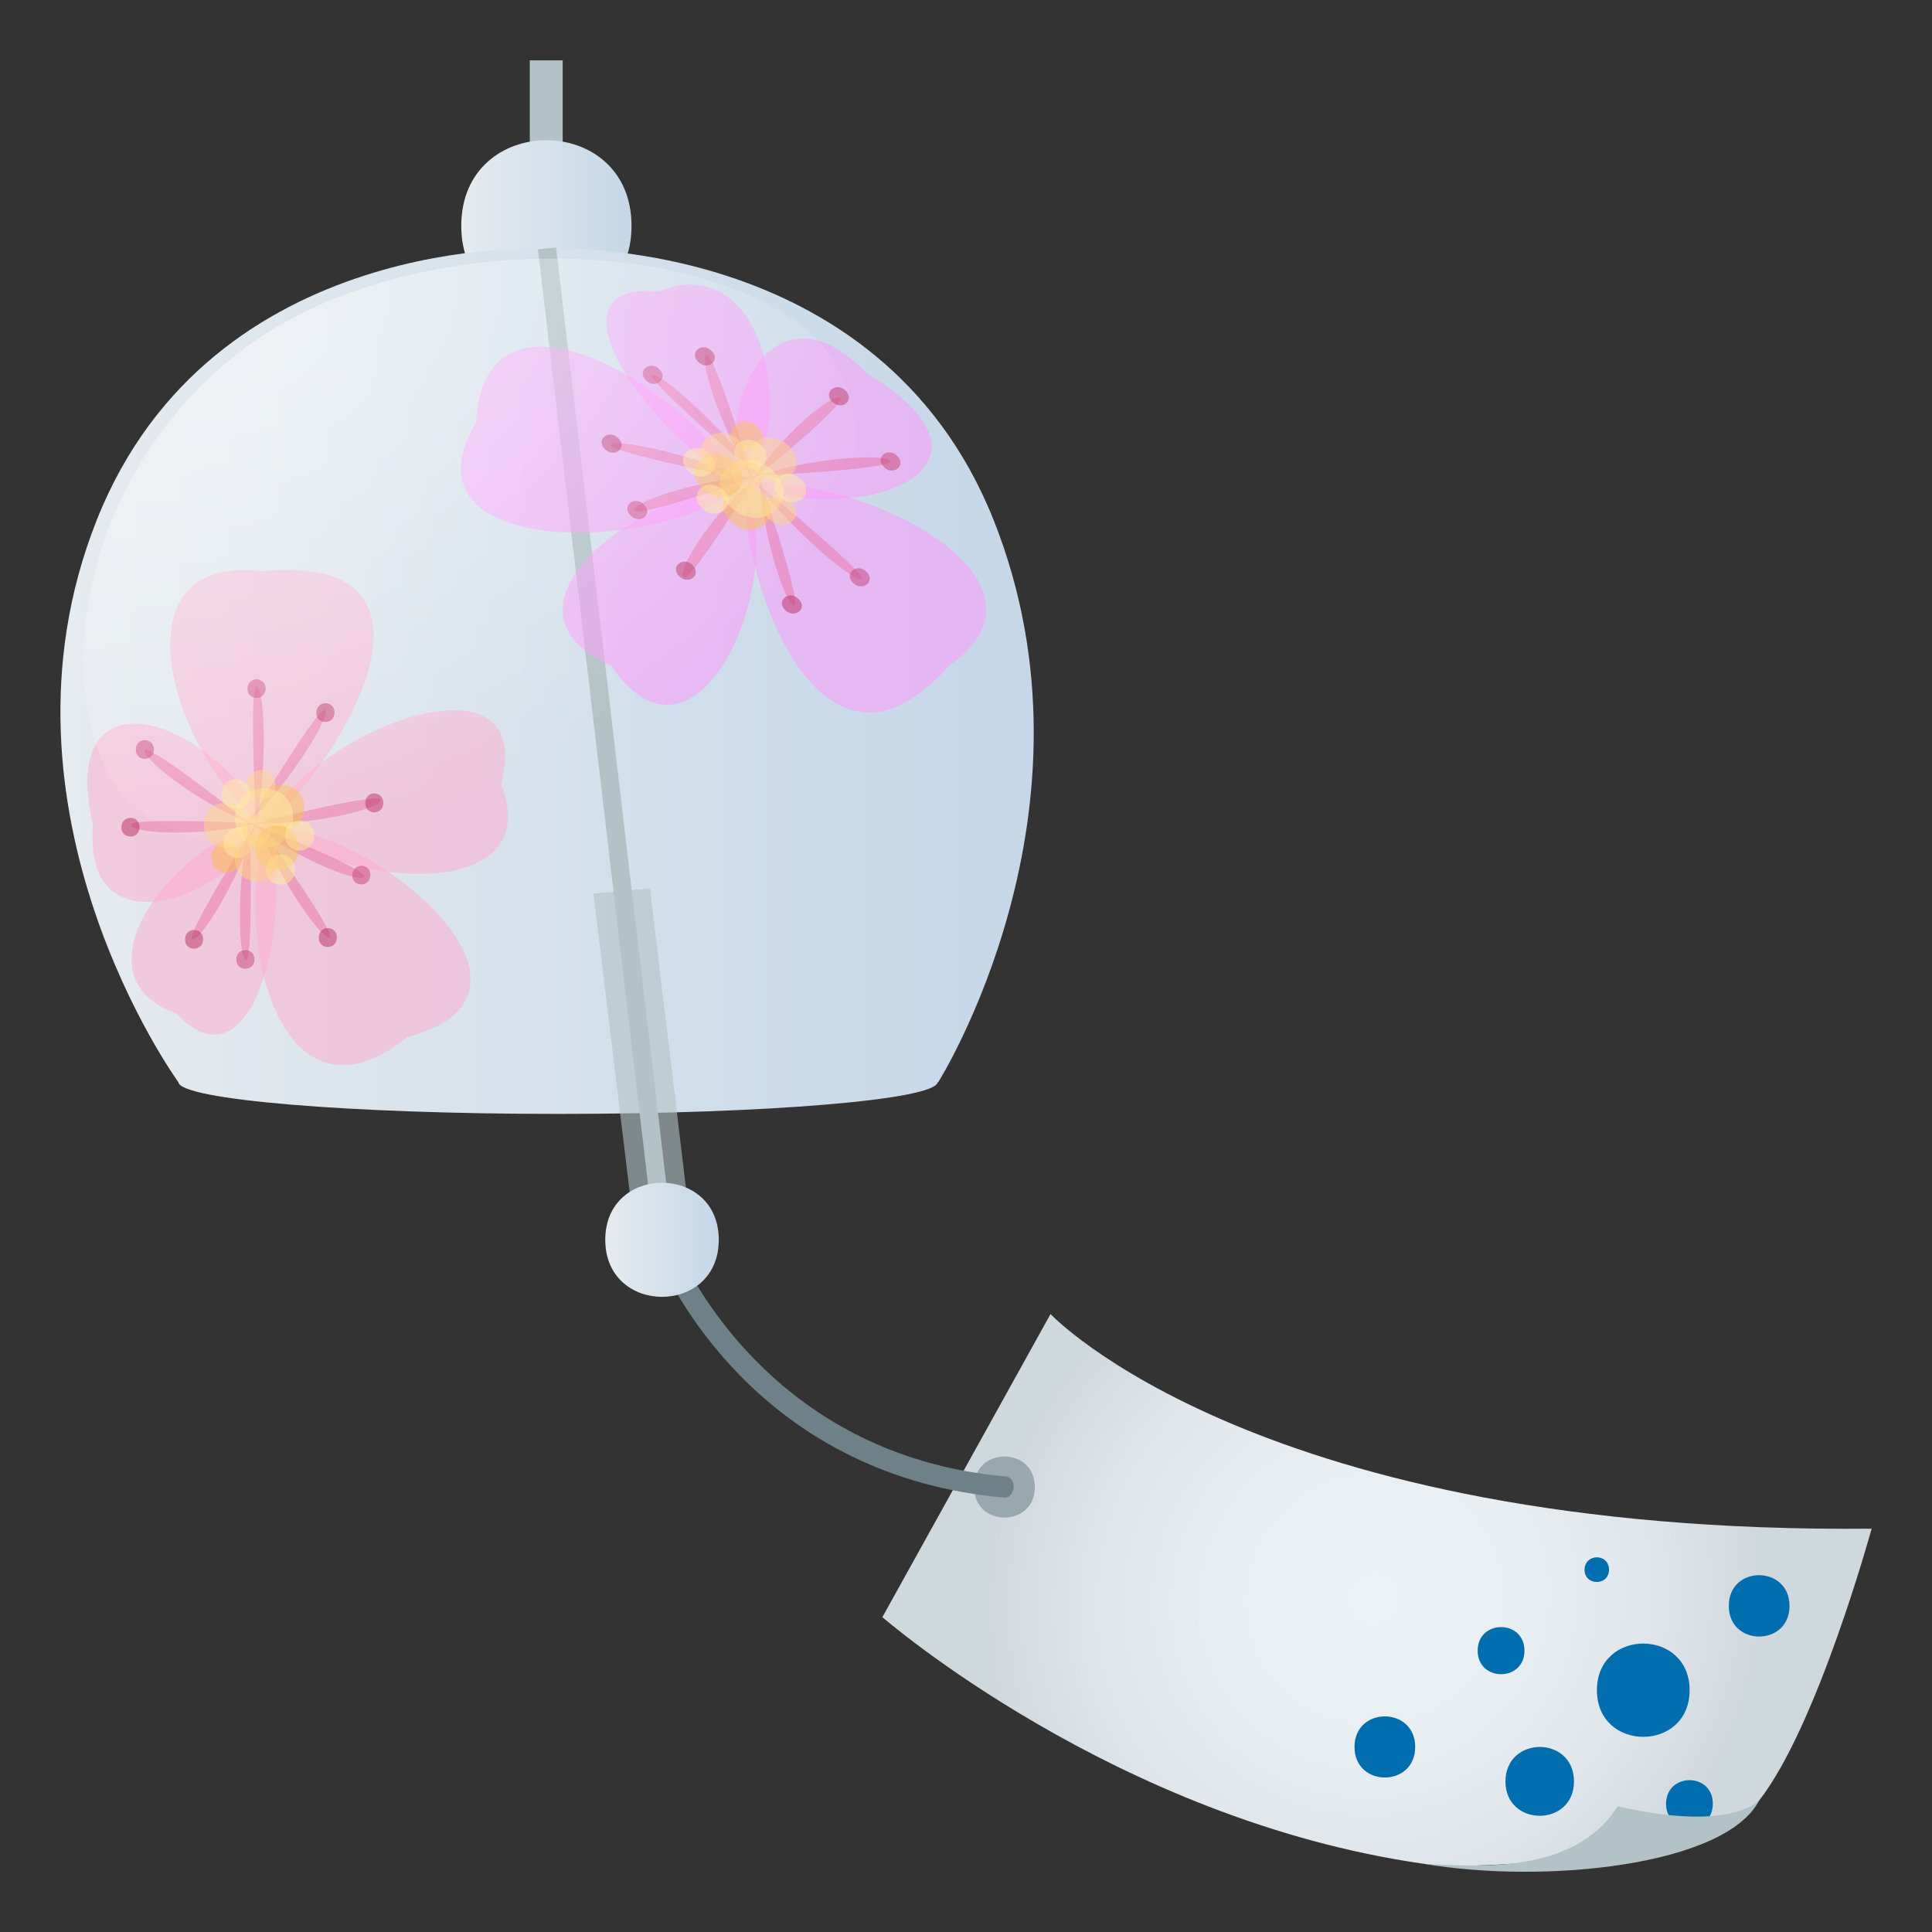 <?xml version="1.0" encoding="utf-8"?>
<!-- Generator: Adobe Illustrator 24.1.2, SVG Export Plug-In . SVG Version: 6.00 Build 0)  -->
<svg version="1.1" id="Layer_1" xmlns="http://www.w3.org/2000/svg" xmlns:xlink="http://www.w3.org/1999/xlink" x="0px" y="0px"
	 width="64px" height="64px" viewBox="0 0 64 64" style="enable-background:new 0 0 64 64;" xml:space="preserve">
<rect x="0" y="0" width="64" height="64" fill="#333333" stroke="none"/>
<rect x="17.55" y="2" fill="#B3C2C6" width="1.09" height="6.23"/>
<linearGradient id="SVGID_1_" gradientUnits="userSpaceOnUse" x1="15.276" y1="7.479" x2="20.918" y2="7.479">
	<stop  offset="0" style="stop-color:#E6EBEF"/>
	<stop  offset="1" style="stop-color:#C5D7E8"/>
</linearGradient>
<path fill="url(#SVGID_1_)" d="M15.28,7.48c0,3.79,5.64,3.79,5.64,0C20.92,3.7,15.28,3.7,15.28,7.48z"/>
<linearGradient id="SVGID_2_" gradientUnits="userSpaceOnUse" x1="2" y1="74.968" x2="34.241" y2="74.968" gradientTransform="matrix(1 0 0 0.811 0 -38.225)">
	<stop  offset="0" style="stop-color:#E6EBEF"/>
	<stop  offset="1" style="stop-color:#C5D7E8"/>
</linearGradient>
<path fill="url(#SVGID_2_)" d="M32.92,17.24C29.1,7.62,18.06,8.24,18.06,8.24S7.01,7.62,3.2,17.24c-3.82,9.63,2.71,18.61,2.71,18.61l0,0
	c0.07,0.58,5.68,1.05,12.58,1.05c6.9,0,12.5-0.47,12.57-1.05h0.02C31.08,35.85,36.74,26.87,32.92,17.24z"/>
<radialGradient id="SVGID_3_" cx="82.492" cy="54.28" r="13.91" gradientTransform="matrix(0.932 0.068 -0.096 0.915 -26.148 -2.329)" gradientUnits="userSpaceOnUse">
	<stop  offset="0" style="stop-color:#ECF1F5"/>
	<stop  offset="0.396" style="stop-color:#E9EEF2"/>
	<stop  offset="0.722" style="stop-color:#DFE5EA"/>
	<stop  offset="1" style="stop-color:#CFD8DD"/>
</radialGradient>
<path fill="url(#SVGID_3_)" d="M29.23,53.57c0,0,7.71,6.71,17.93,8.17c2.15,0.31,9.87-0.5,11.11-2.09c1.94-2.48,3.73-9.01,3.73-9.01
	c-20.32,0.19-27.2-7.11-27.2-7.11L29.23,53.57z"/>
<path fill="#99A8AE" d="M34.28,49.26c0,1.35-2.01,1.35-2.01,0C32.27,47.91,34.28,47.91,34.28,49.26z"/>
<path fill="#006DAE" d="M46.88,57.87c0,1.35-2.01,1.35-2.01,0C44.87,56.52,46.88,56.52,46.88,57.87z"/>
<path fill="#006DAE" d="M50.5,54.68c0,1.04-1.55,1.04-1.55,0C48.95,53.64,50.5,53.64,50.5,54.68z"/>
<path fill="#006DAE" d="M52.14,59.01c0,1.52-2.27,1.52-2.27,0C49.88,57.49,52.14,57.49,52.14,59.01z"/>
<path fill="#6E8189" d="M33.31,48.91c-6.97-0.62-9.99-5.71-10.8-7.39h-0.77c0.68,1.56,3.75,7.39,11.51,8.09
	C33.62,49.65,33.73,48.95,33.31,48.91z"/>
<polygon opacity="0.6" fill="#B3C2C6" points="22.78,39.82 20.92,39.99 19.66,29.6 21.53,29.43 "/>
<polygon fill="#B3C2C6" points="22.15,39.88 21.55,39.94 17.82,8.26 18.42,8.2 "/>
<linearGradient id="SVGID_4_" gradientUnits="userSpaceOnUse" x1="20.049" y1="41.07" x2="23.808" y2="41.07">
	<stop  offset="0" style="stop-color:#E6EBEF"/>
	<stop  offset="1" style="stop-color:#C5D7E8"/>
</linearGradient>
<path fill="url(#SVGID_4_)" d="M23.81,41.07c0,2.52-3.76,2.52-3.76,0C20.05,38.55,23.81,38.55,23.81,41.07z"/>
<path fill="#006DAE" d="M59.28,53.2c0,1.35-2.01,1.35-2.01,0C57.26,51.84,59.28,51.84,59.28,53.2z"/>
<path fill="#006DAE" d="M56.74,59.75c0,1.03-1.55,1.03-1.55,0C55.2,58.71,56.74,58.71,56.74,59.75z"/>
<path fill="#006DAE" d="M53.3,52c0,0.54-0.81,0.54-0.81,0C52.5,51.45,53.3,51.45,53.3,52z"/>
<path fill="#006DAE" d="M55.97,55.99c0,2.06-3.07,2.06-3.07,0C52.9,53.93,55.97,53.93,55.97,55.99z"/>
<path fill="#B3C2C6" d="M47.16,61.74c4,0.68,9.98,0.07,11.11-2.09c-1.32,1.07-4.68,0.18-4.68,0.18C52.13,62.18,48.68,61.8,47.16,61.74z
	"/>
<path opacity="0.5" fill="#FFABCC" d="M8.89,27.34c-2.73,0.14-6.74,4.93-3.04,6.24C8.34,36.26,9.76,30.59,8.89,27.34z"/>
<path opacity="0.5" fill="#FFABCC" d="M8.92,27.35c-2.25-3.89-7.03-5.07-5.84-0.02C2.74,31.4,7.27,29.97,8.92,27.35z"/>
<path opacity="0.5" fill="#FFABCC" d="M8.78,27.39c-3.08-2.36-5.12-9.06-0.1-8.47C15.29,18.28,11.56,24.97,8.78,27.39z"/>
<path opacity="0.5" fill="#FFABCC" d="M8.8,27.35c1.46-3.17,9.03-6.03,7.8-1.38C18.11,29.86,11.68,29.52,8.8,27.35z"/>
<path opacity="0.5" fill="#FFABCC" d="M8.8,27.36c3.74,0.08,10.11,5.58,4.69,7C9.38,37.67,7.68,31.35,8.8,27.36z"/>
<path opacity="0.5" fill="#ED74A4" d="M8.5,27.26c-0.82,1.27-2.28,3.68-2.14,3.84C6.54,31.3,7.82,29.37,8.5,27.26z"/>
<path opacity="0.5" fill="#ED74A4" d="M8.53,27.28c-1.45-0.08-4.15-0.16-4.19,0.04C4.28,27.59,6.51,27.75,8.53,27.28z"/>
<path opacity="0.5" fill="#ED74A4" d="M8.49,27.28c-0.09-1.57-0.19-4.5,0-4.54C8.73,22.68,8.9,25.09,8.49,27.28z"/>
<path opacity="0.5" fill="#ED74A4" d="M8.5,27.27c1.4-0.37,4.02-0.98,4.11-0.78C12.72,26.73,10.58,27.34,8.5,27.27z"/>
<path opacity="0.5" fill="#ED74A4" d="M8.51,27.25c0.91,1.25,2.55,3.63,2.42,3.79C10.77,31.25,9.34,29.34,8.51,27.25z"/>
<path opacity="0.5" fill="#ED74A4" d="M8.27,27.28c-1.14-0.92-3.32-2.58-3.47-2.44C4.62,25.03,6.36,26.48,8.27,27.28z"/>
<path opacity="0.5" fill="#ED74A4" d="M8.24,27.25c0.79-1.34,2.33-3.8,2.52-3.73C10.99,23.62,9.8,25.7,8.24,27.25z"/>
<path opacity="0.5" fill="#ED74A4" d="M8.26,27.25c1.35,0.52,3.84,1.57,3.81,1.78C12.02,29.3,9.93,28.53,8.26,27.25z"/>
<path opacity="0.5" fill="#ED74A4" d="M8.27,27.24c0.05,1.56,0.08,4.48-0.11,4.54C7.91,31.85,7.8,29.45,8.27,27.24z"/>
<path opacity="0.5" fill="#FABF49" d="M7.96,28.43C7.94,29.09,6.98,29.05,7,28.39C7.03,27.73,7.99,27.77,7.96,28.43z"/>
<path opacity="0.5" fill="#FFD582" d="M8.2,27.37c-0.04,0.99-1.48,0.94-1.44-0.06C6.8,26.32,8.24,26.38,8.2,27.37z"/>
<path opacity="0.5" fill="#FABF49" d="M10.08,26.78c-0.04,0.99-1.48,0.94-1.44-0.06C8.68,25.73,10.12,25.79,10.08,26.78z"/>
<path opacity="0.5" fill="#FEEC9A" d="M9.71,27.14c-0.05,1.32-1.97,1.24-1.92-0.08C7.84,25.74,9.76,25.82,9.71,27.14z"/>
<path opacity="0.5" fill="#FABF49" d="M9.9,28.12c-0.04,0.99-1.47,0.94-1.44-0.06C8.49,27.07,9.93,27.13,9.9,28.12z"/>
<path opacity="0.5" fill="#FEEC9A" d="M8.36,27.94c-0.02,0.66-0.98,0.62-0.96-0.04C7.43,27.24,8.39,27.28,8.36,27.94z"/>
<path opacity="0.5" fill="#FEEC9A" d="M9.77,28.83c-0.02,0.66-0.98,0.62-0.96-0.04C8.84,28.13,9.8,28.16,9.77,28.83z"/>
<path opacity="0.5" fill="#FFD582" d="M9.12,26.02c-0.02,0.66-0.99,0.62-0.96-0.04C8.19,25.33,9.15,25.36,9.12,26.02z"/>
<path opacity="0.5" fill="#FEEC9A" d="M8.3,26.32c-0.02,0.66-0.98,0.62-0.96-0.04C7.37,25.63,8.33,25.67,8.3,26.32z"/>
<path opacity="0.5" fill="#FEEC9A" d="M10.41,27.7c-0.03,0.66-0.99,0.62-0.96-0.04C9.47,27,10.43,27.03,10.41,27.7z"/>
<path opacity="0.5" fill="#FFD582" d="M8.98,27.51C8.95,28.17,8,28.13,8.02,27.47C8.04,26.81,9,26.85,8.98,27.51z"/>
<path opacity="0.5" fill="#FFD582" d="M9.22,28.48c-0.04,0.99-1.48,0.93-1.44-0.06C7.82,27.43,9.26,27.49,9.22,28.48z"/>
<path opacity="0.5" fill="#C94376" d="M8.8,22.82c-0.02,0.41-0.62,0.39-0.6-0.02C8.21,22.39,8.81,22.41,8.8,22.82z"/>
<path opacity="0.5" fill="#B82E61" d="M11.08,23.62c-0.02,0.41-0.62,0.39-0.6-0.02C10.5,23.18,11.1,23.2,11.08,23.62z"/>
<path opacity="0.5" fill="#B82E61" d="M12.7,26.61c-0.02,0.42-0.62,0.39-0.6-0.02C12.11,26.17,12.71,26.19,12.7,26.61z"/>
<path opacity="0.5" fill="#C94376" d="M12.27,29c-0.02,0.41-0.62,0.39-0.6-0.02C11.69,28.57,12.29,28.59,12.27,29z"/>
<path opacity="0.5" fill="#B82E61" d="M11.16,31.07c-0.02,0.42-0.62,0.39-0.6-0.02C10.57,30.63,11.17,30.65,11.16,31.07z"/>
<path opacity="0.5" fill="#C94376" d="M8.43,31.79c-0.02,0.42-0.62,0.39-0.6-0.02C7.84,31.36,8.44,31.38,8.43,31.79z"/>
<path opacity="0.5" fill="#B82E61" d="M6.73,31.13c-0.02,0.41-0.62,0.39-0.6-0.02C6.15,30.69,6.74,30.71,6.73,31.13z"/>
<path opacity="0.5" fill="#B82E61" d="M4.62,27.41C4.61,27.83,4,27.8,4.02,27.39C4.04,26.98,4.64,27,4.62,27.41z"/>
<path opacity="0.5" fill="#C94376" d="M5.1,24.84c-0.02,0.41-0.62,0.39-0.6-0.02C4.51,24.4,5.11,24.43,5.1,24.84z"/>
<path opacity="0.5" fill="#FF96FC" d="M24.61,16.11c1.82-1.86,0.85-7.9-2.8-6.46C17.91,9.32,21.41,14.32,24.61,16.11z"/>
<path opacity="0.5" fill="#FF96FC" d="M24.58,16.12c4.68,1.37,9-0.86,4.14-3.74C25.74,9.22,23.66,13.16,24.58,16.12z"/>
<path opacity="0.5" fill="#FF96FC" d="M24.64,16c4.05-0.28,10.82,3.25,6.8,6.05C27.28,26.77,24.6,19.54,24.64,16z"/>
<path opacity="0.5" fill="#FF96FC" d="M24.67,16.05c1.48,3.23-1.6,10.16-4.42,6.01C16.08,20.22,20.9,16.33,24.67,16.05z"/>
<path opacity="0.5" fill="#FF96FC" d="M24.65,16.04c-2.71,2.35-11.58,2.47-8.88-2.04C16.05,8.97,22.27,12.44,24.65,16.04z"/>
<path opacity="0.5" fill="#ED74A4" d="M24.95,15.91c-0.43-1.44-1.31-4.12-1.53-4.15C23.13,11.74,23.75,13.96,24.95,15.91z"/>
<path opacity="0.5" fill="#ED74A4" d="M24.91,15.92c1.09-0.87,3.07-2.55,2.93-2.73C27.67,12.97,25.96,14.28,24.91,15.92z"/>
<path opacity="0.5" fill="#ED74A4" d="M24.94,15.89c1.31,1.07,3.71,3.12,3.61,3.28C28.42,19.38,26.38,17.74,24.94,15.89z"/>
<path opacity="0.5" fill="#ED74A4" d="M24.94,15.91c-0.69,1.17-2.07,3.29-2.28,3.21C22.38,19.01,23.41,17.2,24.94,15.91z"/>
<path opacity="0.5" fill="#ED74A4" d="M24.95,15.93c-1.64-0.32-4.69-0.98-4.72-1.18C20.18,14.5,22.7,14.95,24.95,15.93z"/>
<path opacity="0.5" fill="#ED74A4" d="M25.09,15.76c1.54-0.07,4.4-0.27,4.39-0.47C29.47,15.03,27.09,15.11,25.09,15.76z"/>
<path opacity="0.5" fill="#ED74A4" d="M25.14,15.76c0.51,1.48,1.37,4.25,1.18,4.31C26.08,20.15,25.27,17.88,25.14,15.76z"/>
<path opacity="0.5" fill="#ED74A4" d="M25.12,15.76c-1.37,0.49-3.96,1.34-4.11,1.16C20.83,16.7,22.93,15.91,25.12,15.76z"/>
<path opacity="0.5" fill="#ED74A4" d="M25.12,15.78c-1.28-1.09-3.62-3.18-3.53-3.35C21.71,12.22,23.71,13.88,25.12,15.78z"/>
<path opacity="0.5" fill="#FABF49" d="M24.39,14.73c-0.51-0.49,0.2-1.08,0.71-0.59C25.61,14.63,24.9,15.22,24.39,14.73z"/>
<path opacity="0.5" fill="#FFD582" d="M25.07,15.65c-0.76-0.74,0.3-1.62,1.06-0.88C26.89,15.51,25.83,16.39,25.07,15.65z"/>
<path opacity="0.5" fill="#FABF49" d="M24.21,17.28c-0.76-0.74,0.3-1.63,1.06-0.88C26.04,17.14,24.97,18.02,24.21,17.28z"/>
<path opacity="0.5" fill="#FEEC9A" d="M24.19,16.78c-1.02-0.99,0.4-2.16,1.42-1.18C26.62,16.59,25.2,17.77,24.19,16.78z"/>
<path opacity="0.5" fill="#FABF49" d="M23.27,16.19c-0.76-0.74,0.3-1.62,1.06-0.88C25.1,16.05,24.04,16.93,23.27,16.19z"/>
<path opacity="0.5" fill="#FEEC9A" d="M24.5,15.34c-0.51-0.49,0.2-1.08,0.71-0.59C25.72,15.25,25.01,15.84,24.5,15.34z"/>
<path opacity="0.5" fill="#FEEC9A" d="M22.8,15.61c-0.51-0.49,0.2-1.08,0.71-0.59C24.02,15.51,23.31,16.1,22.8,15.61z"/>
<path opacity="0.5" fill="#FFD582" d="M25.49,17.21c-0.51-0.49,0.2-1.08,0.71-0.59C26.71,17.11,26,17.7,25.49,17.21z"/>
<path opacity="0.5" fill="#FEEC9A" d="M25.83,16.47c-0.51-0.49,0.2-1.08,0.71-0.59C27.04,16.37,26.33,16.96,25.83,16.47z"/>
<path opacity="0.5" fill="#FEEC9A" d="M23.25,16.83c-0.51-0.49,0.2-1.08,0.71-0.59C24.47,16.73,23.76,17.32,23.25,16.83z"/>
<path opacity="0.5" fill="#FFD582" d="M24.41,16.04c-0.51-0.49,0.2-1.08,0.71-0.59C25.62,15.95,24.92,16.54,24.41,16.04z"/>
<path opacity="0.5" fill="#FFD582" d="M23.46,15.5c-0.76-0.74,0.3-1.62,1.06-0.88C25.28,15.36,24.22,16.24,23.46,15.5z"/>
<path opacity="0.5" fill="#C94376" d="M28.26,19.31c-0.32-0.31,0.13-0.68,0.44-0.37C29.02,19.25,28.58,19.62,28.26,19.31z"/>
<path opacity="0.5" fill="#B82E61" d="M26.01,20.21c-0.32-0.31,0.13-0.68,0.44-0.37C26.78,20.15,26.33,20.52,26.01,20.21z"/>
<path opacity="0.5" fill="#B82E61" d="M22.5,19.09c-0.32-0.31,0.13-0.68,0.44-0.37C23.26,19.03,22.82,19.4,22.5,19.09z"/>
<path opacity="0.5" fill="#C94376" d="M20.89,17.08c-0.32-0.31,0.13-0.68,0.44-0.37C21.65,17.02,21.21,17.39,20.89,17.08z"/>
<path opacity="0.5" fill="#B82E61" d="M20.04,14.88c-0.32-0.31,0.13-0.68,0.44-0.37C20.8,14.82,20.36,15.19,20.04,14.88z"/>
<path opacity="0.5" fill="#C94376" d="M21.4,12.6c-0.32-0.31,0.13-0.68,0.44-0.37C22.16,12.54,21.71,12.91,21.4,12.6z"/>
<path opacity="0.5" fill="#B82E61" d="M23.13,11.99c-0.32-0.31,0.13-0.68,0.44-0.37C23.89,11.93,23.45,12.3,23.13,11.99z"/>
<path opacity="0.5" fill="#B82E61" d="M27.57,13.31c-0.32-0.31,0.13-0.68,0.44-0.37C28.33,13.25,27.89,13.62,27.57,13.31z"/>
<path opacity="0.5" fill="#C94376" d="M29.28,15.47c-0.32-0.31,0.13-0.68,0.44-0.37C30.04,15.41,29.59,15.78,29.28,15.47z"/>
<radialGradient id="SVGID_5_" cx="594.304" cy="218.507" r="35.091" gradientTransform="matrix(0.358 0.38 -0.597 0.375 -74.734 -297.127)" gradientUnits="userSpaceOnUse">
	<stop  offset="0" style="stop-color:#FFFFFF;stop-opacity:0.5"/>
	<stop  offset="1" style="stop-color:#FFFFFF;stop-opacity:0"/>
</radialGradient>
<path fill="url(#SVGID_5_)" d="M21.55,24.55c-5.79,3.64-15.99,5.47-18.08,0.84c-1.93-4.3,0.15-11.03,5.34-14.34
	c5.25-3.36,13.98-3.18,17.75-0.25C30.56,13.91,27.34,20.92,21.55,24.55z"/>
</svg>
